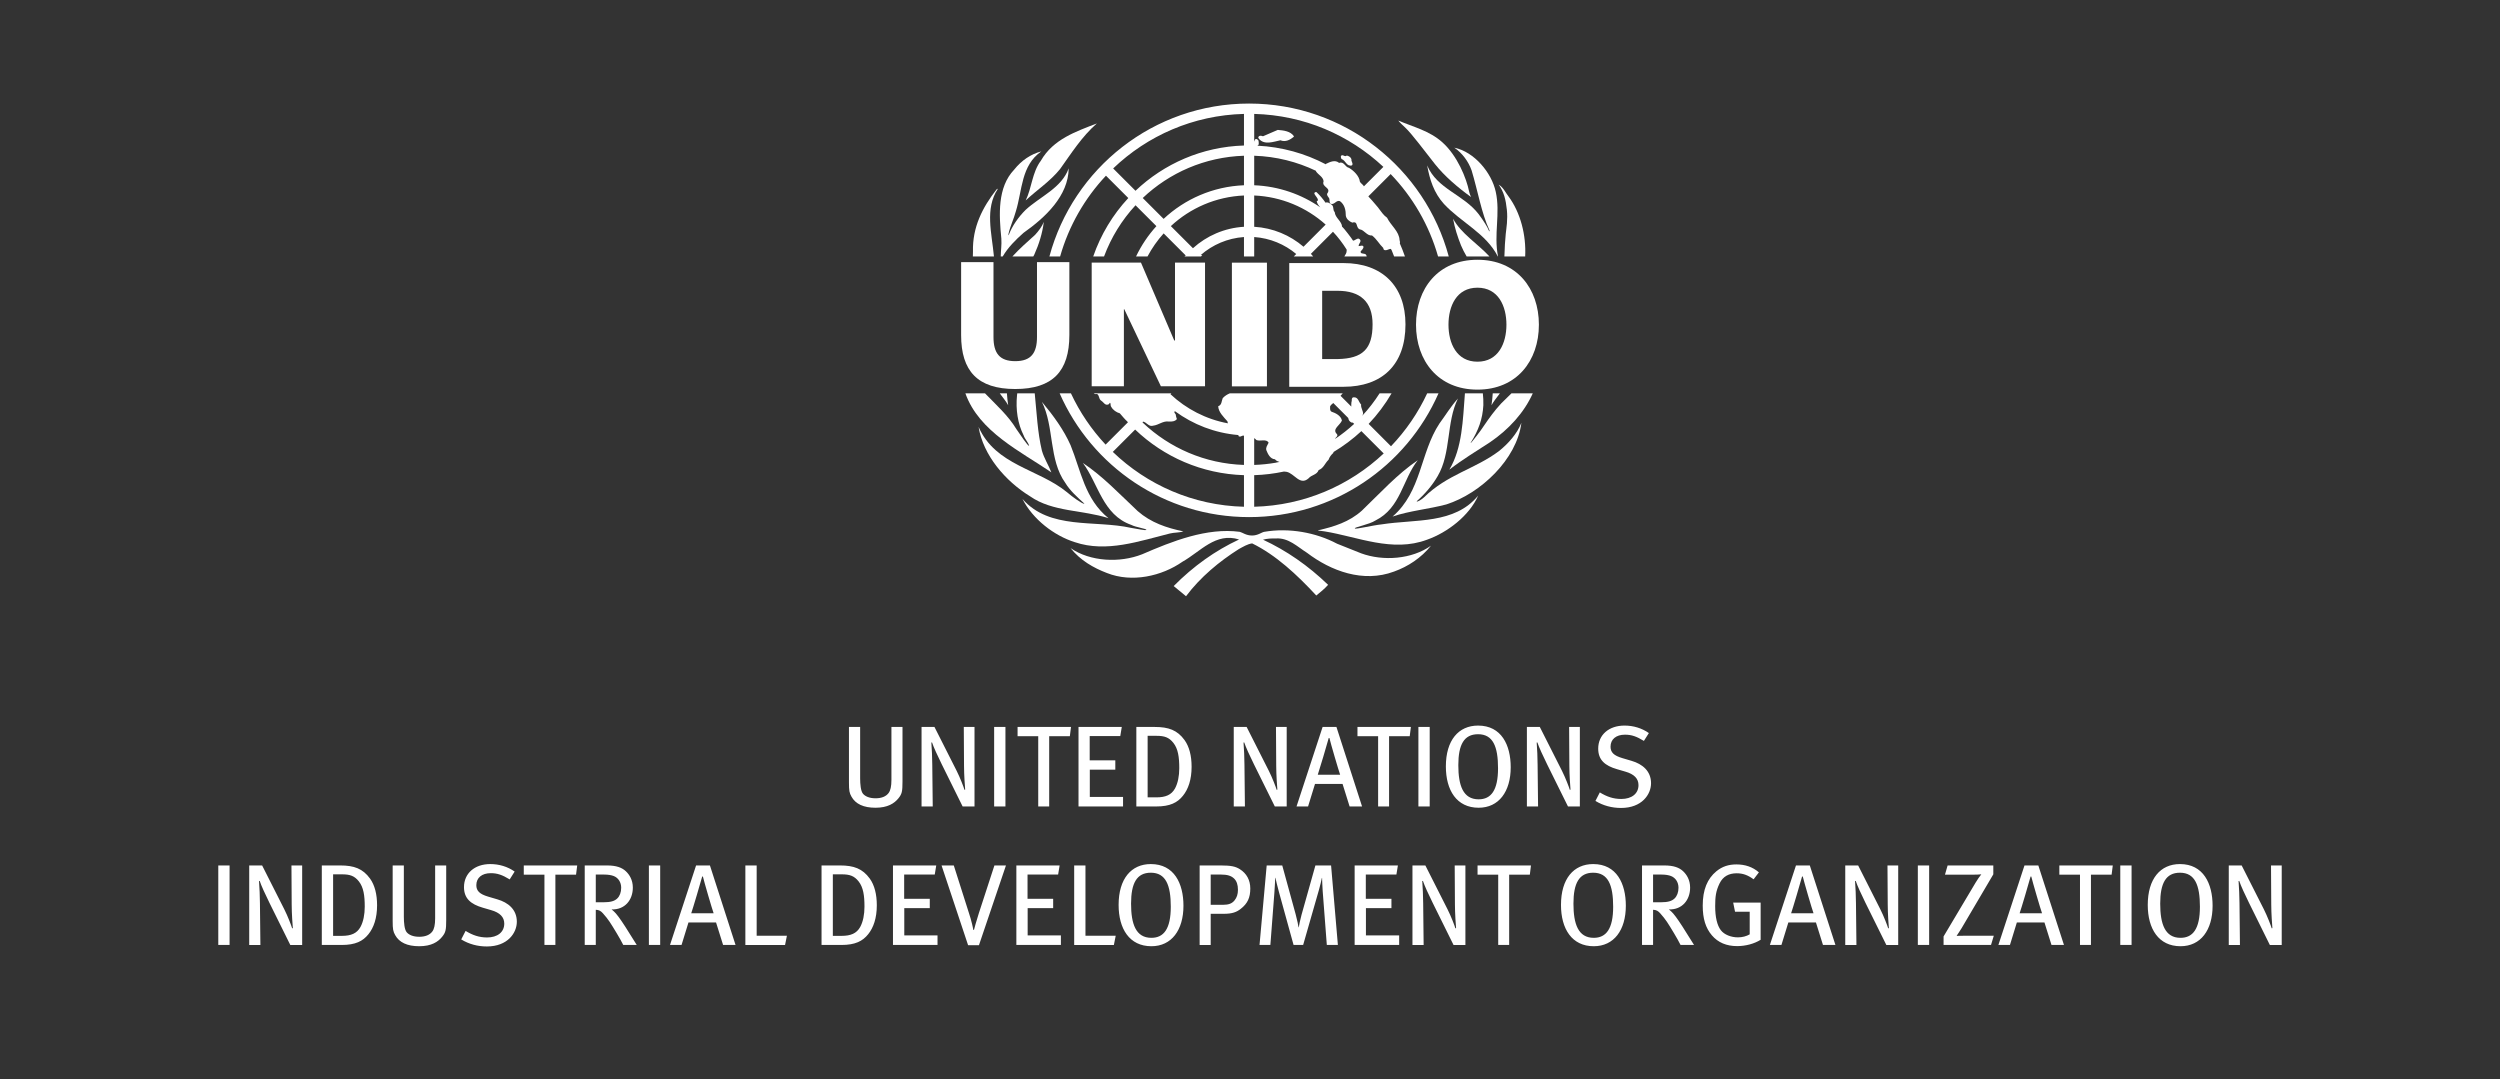 <?xml version="1.0" encoding="UTF-8"?>
<svg id="Ebene_1" xmlns="http://www.w3.org/2000/svg" version="1.1" viewBox="0 0 343.113 148.113">
  <rect x="0" y="0" width="343.113" height="148.113" fill="#333333" stroke="none"/>
  <!-- Generator: Adobe Illustrator 30.0.0, SVG Export Plug-In . SVG Version: 2.1.1 Build 123)  -->
  <defs>
    <style>
      .st0 {
        fill: #fff;
      }
    </style>
  </defs>
  <path class="st0" d="M31.508,118.779h-1.55v10.913h1.55v-10.913ZM41.471,129.692v-10.913h-1.47l.031,5.353c0,1.204.127,2.93.158,3.247l-.095.031c-.078-.301-.617-1.709-1.077-2.613l-3.042-6.018h-1.773v10.913h1.535l-.063-5.734c-.017-1.013-.048-2.106-.127-3.041l.095-.015c.206.633.776,1.868,1.331,2.993l2.868,5.797h1.629ZM51.752,124.244c0-1.505-.317-2.758-.965-3.661-.997-1.376-2.202-1.804-4.088-1.804h-2.533v10.913h2.723c1.902,0,2.916-.523,3.676-1.472.728-.903,1.187-2.202,1.187-3.976M50.059,124.433c0,1.077-.19,2.059-.586,2.789-.491.887-1.3,1.22-2.552,1.22h-1.204v-8.444h1.236c1.062,0,1.695.205,2.298.966.65.823.808,1.949.808,3.469M61.24,126.271v-7.492h-1.519v7.27c0,.872-.127,1.459-.396,1.807-.349.459-.951.712-1.775.712-.871,0-1.426-.268-1.727-.616-.318-.366-.397-1.331-.397-2.125v-7.048h-1.534v7.621c0,1.139.063,1.441.348,1.946.554.998,1.646,1.519,3.294,1.519,1.68,0,2.583-.601,3.136-1.282.491-.6.57-.933.57-2.312M70.934,126.508c0-1.694-1.202-2.645-2.66-3.073l-1.284-.379c-1.172-.349-1.616-.793-1.616-1.57,0-1.013.761-1.648,1.981-1.648.903,0,1.585.238,2.598.856l.68-1.077c-.965-.68-2.137-1.028-3.342-1.028-2.154,0-3.61,1.282-3.61,3.168,0,1.551.934,2.343,2.58,2.82l1.141.333c1.221.348,1.807.966,1.807,1.853,0,1.171-.935,1.9-2.361,1.9-1.094,0-1.996-.317-2.946-.902l-.601,1.17c1.06.65,2.263.967,3.515.967,2.868,0,4.118-1.869,4.118-3.39M79.218,118.779h-7.332v1.266h2.836v9.647h1.502v-9.647h2.836l.158-1.266ZM87.391,129.692c-.222-.348-1.108-1.774-1.582-2.519-.364-.57-.697-1.047-.919-1.346-.19-.255-.443-.603-.95-1.014,1.821.063,2.913-1.298,2.913-2.993,0-1.061-.475-1.791-.965-2.25-.522-.49-1.283-.791-2.583-.791h-3.055v10.913h1.518v-4.831c.46.015.698.174.982.489.777.872,1.046,1.331,1.887,2.726.443.745.587.997.903,1.616h1.851ZM85.255,121.836c0,.633-.206,1.157-.539,1.474-.38.365-.92.522-1.886.522h-1.062v-3.803h1.141c.571,0,1.014.08,1.332.206.602.238,1.014.841,1.014,1.601M90.607,118.779h-1.55v10.913h1.55v-10.913ZM100.951,129.692l-3.516-10.913h-1.901l-3.58,10.913h1.584l.951-3.089h3.785l.967,3.089h1.71ZM97.941,125.337h-3.072c.19-.52,1.346-4.424,1.504-5.04h.096c.142.632,1.282,4.535,1.472,5.04M107.999,128.426h-4.15v-9.647h-1.551v10.913h5.447l.254-1.266ZM120.338,124.244c0-1.505-.316-2.758-.965-3.661-.997-1.376-2.201-1.804-4.087-1.804h-2.533v10.913h2.723c1.901,0,2.916-.523,3.676-1.472.727-.903,1.186-2.202,1.186-3.976M118.645,124.433c0,1.077-.19,2.059-.586,2.789-.492.887-1.3,1.22-2.551,1.22h-1.205v-8.444h1.236c1.062,0,1.696.205,2.298.966.65.823.808,1.949.808,3.469M128.67,129.692v-1.312h-4.562v-3.741h3.5v-1.282h-3.516v-3.328h4.198l.205-1.25h-5.938v10.913h6.113ZM138.063,118.779h-1.584l-2.137,6.557c-.191.602-.317,1.015-.443,1.458-.111.395-.176.601-.222.823h-.096c-.032-.222-.095-.475-.175-.823-.111-.477-.283-1.062-.411-1.442l-2.091-6.573h-1.68l3.643,10.944h1.49l3.706-10.944ZM145.603,129.692v-1.312h-4.563v-3.741h3.501v-1.282h-3.517v-3.328h4.198l.206-1.25h-5.937v10.913h6.112ZM153.126,128.426h-4.151v-9.647h-1.549v10.913h5.448l.252-1.266ZM162.424,124.306c0-3.042-1.266-5.717-4.482-5.717-2.677,0-4.418,2.01-4.418,5.606,0,3.28,1.487,5.67,4.498,5.67,2.773,0,4.402-2.215,4.402-5.559M160.684,124.449c0,3.041-.967,4.263-2.662,4.263-2.14,0-2.789-1.902-2.789-4.691,0-2.803.776-4.246,2.709-4.246,2.06,0,2.742,1.711,2.742,4.674M171.596,121.947c0-1.157-.507-2.076-1.441-2.662-.586-.363-1.188-.506-2.597-.506h-2.914v10.913h1.518v-4.277h1.806c1.158,0,1.745-.237,2.298-.665.967-.743,1.33-1.568,1.33-2.803M169.902,122.12c0,.619-.157,1.062-.459,1.444-.348.443-.825.617-1.569.617h-1.712v-4.152h1.427c.857,0,1.396.174,1.774.539.366.348.539.856.539,1.552M183.618,129.692l-.933-10.913h-2.153l-1.904,6.778c-.205.729-.332,1.441-.378,1.711h-.032c-.033-.237-.158-.902-.396-1.789l-1.839-6.7h-2.137l-.982,10.913h1.488l.554-7.223c.048-.569.095-1.615.111-1.995h.032c.063.285.254,1.156.492,1.995l1.995,7.223h1.314l2.172-7.571c.175-.586.332-1.315.397-1.63h.03c.016.315.033,1.187.081,1.773l.569,7.428h1.519ZM192.029,129.692v-1.312h-4.562v-3.741h3.501v-1.282h-3.517v-3.328h4.198l.206-1.25h-5.937v10.913h6.111ZM201.12,129.692v-10.913h-1.47l.032,5.353c0,1.204.126,2.93.158,3.247l-.095.031c-.078-.301-.617-1.709-1.078-2.613l-3.043-6.018h-1.771v10.913h1.534l-.063-5.734c-.017-1.013-.048-2.106-.127-3.041l.094-.015c.207.633.776,1.868,1.332,2.993l2.868,5.797h1.629ZM210.118,118.779h-7.332v1.266h2.836v9.647h1.503v-9.647h2.836l.157-1.266ZM223.138,124.306c0-3.042-1.266-5.717-4.48-5.717-2.68,0-4.42,2.01-4.42,5.606,0,3.28,1.488,5.67,4.499,5.67,2.772,0,4.401-2.215,4.401-5.559M221.398,124.449c0,3.041-.968,4.263-2.661,4.263-2.14,0-2.789-1.902-2.789-4.691,0-2.803.776-4.246,2.71-4.246,2.059,0,2.74,1.711,2.74,4.674M232.499,129.692c-.222-.348-1.106-1.774-1.583-2.519-.364-.57-.697-1.047-.918-1.346-.188-.255-.444-.603-.951-1.014,1.823.063,2.913-1.298,2.913-2.993,0-1.061-.475-1.791-.964-2.25-.521-.49-1.281-.791-2.581-.791h-3.057v10.913h1.518v-4.831c.459.015.698.174.982.489.779.872,1.047,1.331,1.888,2.726.443.745.584.997.902,1.616h1.851ZM230.365,121.836c0,.633-.206,1.157-.539,1.474-.383.365-.921.522-1.888.522h-1.062v-3.803h1.142c.57,0,1.013.08,1.33.206.603.238,1.017.841,1.017,1.601M241.639,128.98v-5.099h-3.768l.254,1.248h2.013v3.106c-.446.256-1.001.413-1.617.413-.936,0-1.872-.364-2.346-.982-.508-.666-.776-1.792-.776-3.295,0-1.3.095-2.076.601-3.122.477-.983,1.3-1.395,2.347-1.395.839,0,1.52.238,2.327.825l.727-.952c-.853-.742-1.897-1.09-3.086-1.09-1.077,0-1.948.285-2.743.933-1.25,1.029-1.882,2.534-1.882,4.721,0,1.789.394,3.073,1.266,4.089.838.979,1.995,1.469,3.454,1.469,1.155,0,2.344-.314,3.229-.869M251.904,129.692l-3.516-10.913h-1.9l-3.581,10.913h1.586l.949-3.089h3.787l.966,3.089h1.709ZM248.896,125.337h-3.073c.19-.52,1.345-4.424,1.502-5.04h.097c.143.632,1.283,4.535,1.474,5.04M260.52,129.692v-10.913h-1.472l.034,5.353c0,1.204.126,2.93.158,3.247l-.097.031c-.079-.301-.615-1.709-1.077-2.613l-3.043-6.018h-1.77v10.913h1.534l-.064-5.734c-.016-1.013-.047-2.106-.127-3.041l.095-.015c.207.633.776,1.868,1.33,2.993l2.87,5.797h1.629ZM264.766,118.779h-1.552v10.913h1.552v-10.913ZM273.638,128.426h-4.009c-.394,0-.76,0-1.093.016.19-.318.444-.635.68-1.045l4.357-7.399v-1.219h-6.272l-.363,1.266h3.738c.539,0,.933-.016,1.25-.047-.222.284-.538.712-.776,1.124l-4.404,7.4v1.17h6.511l.381-1.266ZM283.268,129.692l-3.517-10.913h-1.901l-3.581,10.913h1.587l.947-3.089h3.789l.966,3.089h1.71ZM280.259,125.337h-3.074c.191-.52,1.346-4.424,1.503-5.04h.095c.146.632,1.285,4.535,1.476,5.04M289.968,118.779h-7.333v1.266h2.834v9.647h1.504v-9.647h2.835l.16-1.266ZM292.548,118.779h-1.55v10.913h1.55v-10.913ZM303.668,124.306c0-3.042-1.266-5.717-4.481-5.717-2.679,0-4.418,2.01-4.418,5.606,0,3.28,1.487,5.67,4.496,5.67,2.774,0,4.403-2.215,4.403-5.559M301.928,124.449c0,3.041-.967,4.263-2.663,4.263-2.137,0-2.787-1.902-2.787-4.691,0-2.803.776-4.246,2.709-4.246,2.06,0,2.741,1.711,2.741,4.674M313.155,129.692v-10.913h-1.469l.032,5.353c0,1.204.125,2.93.157,3.247l-.094.031c-.079-.301-.618-1.709-1.077-2.613l-3.046-6.018h-1.77v10.913h1.534l-.062-5.734c-.018-1.013-.049-2.106-.127-3.041l.093-.015c.207.633.776,1.868,1.333,2.993l2.867,5.797h1.629Z"/>
  <path class="st0" d="M123.863,107.264v-7.492h-1.519v7.27c0,.871-.127,1.457-.396,1.806-.349.46-.951.713-1.774.713-.872,0-1.427-.27-1.728-.618-.317-.364-.396-1.331-.396-2.123v-7.048h-1.535v7.619c0,1.141.063,1.441.348,1.948.554.997,1.646,1.519,3.295,1.519,1.679,0,2.582-.601,3.136-1.281.49-.602.569-.935.569-2.313M133.747,110.684v-10.912h-1.471l.032,5.353c0,1.204.127,2.93.158,3.246l-.095.032c-.079-.301-.618-1.71-1.077-2.613l-3.043-6.018h-1.773v10.912h1.535l-.063-5.734c-.016-1.013-.048-2.106-.127-3.04l.095-.016c.206.633.776,1.869,1.331,2.993l2.868,5.797h1.63ZM137.992,99.772h-1.551v10.912h1.551v-10.912ZM146.989,99.772h-7.332v1.265h2.835v9.647h1.504v-9.647h2.835l.158-1.265ZM154.133,110.684v-1.313h-4.562v-3.74h3.501v-1.281h-3.517v-3.329h4.198l.206-1.249h-5.938v10.912h6.112ZM163.541,105.235c0-1.505-.317-2.756-.965-3.659-.996-1.377-2.201-1.804-4.087-1.804h-2.532v10.912h2.722c1.902,0,2.917-.522,3.676-1.472.728-.903,1.186-2.202,1.186-3.977M161.849,105.426c0,1.077-.19,2.059-.586,2.788-.492.887-1.3,1.22-2.552,1.22h-1.204v-8.445h1.236c1.062,0,1.696.206,2.298.967.65.824.808,1.948.808,3.47M176.593,110.684v-10.912h-1.471l.033,5.353c0,1.204.125,2.93.158,3.246l-.096.032c-.078-.301-.617-1.71-1.077-2.613l-3.043-6.018h-1.771v10.912h1.533l-.063-5.734c-.016-1.013-.048-2.106-.127-3.04l.095-.016c.206.633.776,1.869,1.331,2.993l2.868,5.797h1.63ZM186.937,110.684l-3.517-10.912h-1.899l-3.58,10.912h1.584l.951-3.09h3.785l.965,3.09h1.711ZM183.929,106.33h-3.073c.188-.522,1.345-4.425,1.505-5.041h.095c.141.632,1.283,4.535,1.473,5.041M193.637,99.772h-7.331v1.265h2.834v9.647h1.504v-9.647h2.834l.159-1.265ZM196.219,99.772h-1.55v10.912h1.55v-10.912ZM207.338,105.299c0-3.042-1.266-5.717-4.481-5.717-2.678,0-4.419,2.009-4.419,5.606,0,3.28,1.488,5.67,4.497,5.67,2.774,0,4.403-2.216,4.403-5.559M205.598,105.442c0,3.041-.966,4.261-2.663,4.261-2.138,0-2.787-1.901-2.787-4.689,0-2.805.776-4.246,2.709-4.246,2.06,0,2.741,1.711,2.741,4.674M216.827,110.684v-10.912h-1.472l.032,5.353c0,1.204.127,2.93.158,3.246l-.095.032c-.08-.301-.619-1.71-1.077-2.613l-3.042-6.018h-1.773v10.912h1.535l-.065-5.734c-.014-1.013-.046-2.106-.125-3.04l.095-.016c.206.633.776,1.869,1.33,2.993l2.87,5.797h1.629ZM226.599,107.501c0-1.695-1.203-2.646-2.658-3.074l-1.285-.38c-1.173-.348-1.617-.792-1.617-1.568,0-1.014.761-1.648,1.982-1.648.904,0,1.583.237,2.597.856l.681-1.077c-.965-.68-2.137-1.028-3.342-1.028-2.154,0-3.61,1.281-3.61,3.166,0,1.553.933,2.345,2.579,2.82l1.142.333c1.22.348,1.808.966,1.808,1.854,0,1.172-.935,1.901-2.362,1.901-1.095,0-1.996-.317-2.947-.903l-.6,1.172c1.06.648,2.264.964,3.515.964,2.868,0,4.117-1.867,4.117-3.388"/>
  <path class="st0" d="M171.42,35.196h.021l-.01-.011s-.008.007-.011.011"/>
  <path class="st0" d="M159.103,53.993s.003-.005.005-.006h-.013c.004.014.006.024.008.033v-.027Z"/>
  <polygon class="st0" points="149.829 36.038 156.591 36.038 161.168 46.754 161.263 46.704 161.263 36.038 165.385 36.038 165.385 53.016 159.327 53.016 154.299 42.435 154.249 42.435 154.249 53.016 149.829 53.016 149.829 36.038"/>
  <rect class="st0" x="169.072" y="36.049" width="4.809" height="16.978"/>
  <path class="st0" d="M176.943,53.084h7.454c5.269,0,8.498-2.997,8.498-8.561,0-5.254-3.181-8.417-8.498-8.417h-7.454v16.978ZM181.46,39.911h2.136c3.083,0,4.783,1.498,4.783,4.589,0,3.4-1.36,4.708-4.783,4.78h-2.136v-9.369Z"/>
  <path class="st0" d="M146.765,45.986c0,4.943-2.269,7.404-7.428,7.404s-7.428-2.461-7.428-7.404v-10.008h4.442v10.27c0,2.198.812,3.32,2.986,3.32s2.985-1.122,2.985-3.32v-10.27h4.443v10.008Z"/>
  <path class="st0" d="M202.773,49.641c2.875,0,3.978-2.539,3.978-5.079s-1.103-5.078-3.978-5.078-3.976,2.539-3.976,5.078,1.102,5.079,3.976,5.079M202.773,35.651c5.391,0,8.433,3.953,8.433,8.911s-3.042,8.913-8.433,8.913-8.432-3.952-8.432-8.913,3.041-8.911,8.432-8.911"/>
  <path class="st0" d="M185.552,22.698c.226-.255-.141-.523-.07-.847-.098-.296-.354-.424-.635-.508-.296.282-.552-.254-.82.07-.013.156.015.297.101.41.592.211.662,1.072,1.424.875"/>
  <path class="st0" d="M175.366,17.829l-2.031.875c-.171-.071-.494-.156-.606.07-.087.071,0,.169.026.24.75.959,2.046.423,2.978.239.677.283,1.327-.056,1.835-.479v-.099c-.481-.677-1.384-.776-2.202-.846"/>
  <path class="st0" d="M187.191,25.574c-.102-.23-.436-.403-.551-.634-.086-.775-.833-1.509-1.496-1.904-.552-.099-.678-.932-1.356-.677-.563-.48-1.269-.128-1.82.14v.056c-2.831-1.491-6.02-2.394-9.402-2.562.051-.04.102-.081.157-.116.071-.149.016-.404.005-.567-.087-.14-.255-.31-.453-.197-.071.099-.142.339-.142.339v-3.818c6.853.176,13.063,2.902,17.729,7.27l-2.671,2.67ZM181.94,30.824l-3.038,3.04c-1.843-1.579-4.191-2.585-6.769-2.74v-4.294c3.763.164,7.179,1.645,9.807,3.994M170.73,19.97c-5.766.177-10.986,2.505-14.888,6.213l-3.066-3.066c4.69-4.492,10.989-7.304,17.954-7.483v4.336ZM170.73,25.426c-4.26.171-8.118,1.892-11.03,4.614l-2.865-2.865c3.649-3.455,8.513-5.626,13.895-5.801v4.052ZM170.73,31.124c-2.689.162-5.128,1.246-7.004,2.942l-3.034-3.033c2.659-2.47,6.164-4.034,10.038-4.203v4.294ZM197.366,35.196h1.468c-3.254-12.087-14.288-20.983-27.403-20.983s-24.15,8.896-27.404,20.983h1.47c1.195-4.202,3.377-7.986,6.291-11.083l3.066,3.067c-2.124,2.283-3.775,5.007-4.815,8.016h1.486c.976-2.625,2.453-5.005,4.321-7.024l2.865,2.865c-1.123,1.235-2.066,2.635-2.793,4.159h1.574c.608-1.145,1.353-2.208,2.214-3.164l3.027,3.027c-.063.038-.121.084-.174.137h2.274s.008-.008.012-.011c.052-.05.102-.104.153-.151-.062-.013-.125-.029-.188-.042,1.606-1.4,3.659-2.301,5.92-2.46v2.664h1.403v-2.664c2.191.154,4.186,1.003,5.77,2.33l-.333.334h2.654c-.1-.122-.205-.24-.311-.357l3.032-3.033c.696.744,1.317,1.556,1.861,2.423-.01.047.049.075.035.12.01.018-.045.054-.036.073.054.26-.164.528-.297.774h3.062c-.016-.185-.152-.376-.353-.365-.226-.07-.48,0-.48-.31.128-.198.452-.395.382-.706-.17-.211-.438-.027-.65-.042-.056-.339.579-.705.028-1.016-.318-.059-.52.263-.798.272-.09-.202-1.359-1.836-1.458-1.877-.014-.008-.027-.022-.045-.032-.037-.762-.959-1.223-1.013-2.017-.312-.282-.057-.804-.468-1.044-.224-.169-.479-.367-.789-.24-.352-.508-.763-1.002-1.242-1.453-.14-.043-.24.042-.309.127.069.395.536.62.507,1.058-.07-.014-.126,0-.169.056.046.335.272.612.498.856-2.596-1.8-5.712-2.901-9.078-3.037v-4.052c3.028.099,5.894.833,8.472,2.069,0,.024.006.048.006.072,0,0,.002,0,.003.001.325.494.96.733,1.044,1.354-.325.86,1.144.847.481,1.722-.045.281.196.437.295.649.085.239-.043.606.24.747.509.113.72-.564,1.228-.381.661.48.804,1.27.804,2.004.084.466.479.776.89.945.831-.254.437.677,1.015.917.649.085.974.917,1.692.846.636.481.989,1.186,1.552,1.722-.013.127.057.24.17.282.34.085.55-.155.847-.169.026.055.096.153.108.146.125.295.243.594.356.896h1.485c-.211-.61-.446-1.208-.706-1.793.044-.02.026-.31-.03-.434-.041-1.214-1.213-2.032-1.72-3.09-.243-.165-.437-.366-.614-.58-.131-.158-.252-.324-.374-.49-.171-.236-.345-.471-.547-.685-.334-.4-.676-.792-1.035-1.168l.034-.034.037-.008c-.004-.005-.007-.012-.012-.018l3.007-3.006c3.02,3.138,5.28,7.002,6.505,11.306"/>
  <path class="st0" d="M140.774,27.508c1.566-1.468,3.33-2.596,4.713-4.304,1.538-2.145,2.977-4.444,5.05-6.264-2.821,1.1-5.981,2.145-7.688,5.122-1.2,1.608-1.228,3.696-2.075,5.446"/>
  <path class="st0" d="M140.478,31.953c3.005-2.117,6.152-5.08,6.194-8.847-.973,2.709-3.909,3.852-5.898,5.686-1.015,1.002-1.864,2.236-2.299,3.386-.105.278-.072-.056-.072-.056.241-1.087.734-2.06,1.017-3.118.888-2.865.705-6.306,3.499-8.226-1.44.367-2.723,1.242-3.725,2.498-2.328,2.441-2.088,6.194-1.764,9.481.059.843-.076,1.649-.083,2.439h.272c.7-1.202,1.762-2.284,2.859-3.243"/>
  <path class="st0" d="M141.96,34.929c.634-1.411,1.115-2.948,1.297-4.472-.254.649-.69,1.213-1.184,1.763-1.05.955-2.165,1.921-3.12,2.975h2.863c.047-.089.098-.176.144-.266"/>
  <path class="st0" d="M136.95,25.914c-.071-.014-.113.043-.169.071-1.947,2.483-3.33,5.206-3.245,8.536-.015.229-.018.453-.016.675h2.893c-.296-3.2-1.267-6.54.537-9.282"/>
  <path class="st0" d="M205.594,35.169c-.607-2.991.352-5.883-.31-8.846-.564-2.625-2.949-5.488-5.687-6.054,1.114.749,1.947,1.92,2.37,3.105.833,2.737,1.376,5.948,2.442,8.197.054.114.019.299-.07.071-.194-.485-.637-1.214-1.385-2.229-2.088-2.738-5.726-3.457-7.082-6.716.339,1.947.932,3.78,2.3,5.291,2.356,2.538,5.783,4.034,7.393,7.207h.004l.025-.026Z"/>
  <path class="st0" d="M207.047,26.972c-.437-.55-.719-1.256-1.356-1.623.718.995.973,2.066,1.117,3.43.144,1.364-.067,2.517-.149,3.29s-.166,2.079-.189,3.127h2.853c.149-2.944-.644-6.011-2.276-8.224"/>
  <path class="st0" d="M199.427,30.019c.227,1.27.622,2.483,1.088,3.655.217.523.483,1.028.773,1.521h3.131c-1.609-1.753-3.875-3.114-4.992-5.176"/>
  <path class="st0" d="M196.929,22.506c1.323,1.673,3.175,3.249,4.967,4.538,0,0-.199-.421-.265-.746-.363-1.826-1.612-4.926-3.684-6.776-1.765-1.579-3.98-2.101-6.039-2.977,0,0,.125.207.967.98.842.774,2.734,3.308,4.054,4.981"/>
  <path class="st0" d="M138.367,55.614c-.078-.531-.14-1.079-.173-1.628h-.98c.347.473.88,1.125,1.153,1.628"/>
  <path class="st0" d="M206.024,55.375c-.234.25-.458.507-.672.766-.8.966-1.478,1.981-2.171,2.988-.242.35-.901,1.175-1.209,1.554-.062.075-.198.194-.111.052,1.041-1.66,1.622-3.216,1.722-5.12.016-.557-.013-1.097-.07-1.628h-2.459c-.286,3.614-.346,7.488-2.142,10.473,1.807-1.397,3.71-2.539,5.587-3.766,2.574-1.753,4.675-4.051,5.866-6.707h-2.927c-.464.468-.939.929-1.414,1.388"/>
  <path class="st0" d="M139.581,54.26c-.197,1.961.099,3.894.917,5.516.17.508.636.931.748,1.426-.207-.006-1.213-1.537-1.764-2.328-1.091-1.813-2.775-3.319-4.291-4.887h-2.695s0,.004.002.006c1.862,5.249,7.591,7.969,11.796,10.836-.395-1.003-1.002-1.934-1.298-2.978-.6-2.511-.716-5.218-.984-7.864h-2.4c-.011.091-.023.181-.031.273"/>
  <path class="st0" d="M205.712,61.921c-3.274,2.454-7.09,3.194-10.259,6.322-.271.268-1.005.739-1.015.549,1.128-.988,2.159-2.2,2.88-3.455,1.861-3.161,1.158-7.381,2.779-10.64-.988,1.087-1.694,2.287-2.54,3.429-2.666,4.035-2.441,9.341-6.435,12.769,2.356-.804,4.953-1.015,7.38-1.665,4.699-1.495,9.68-6.195,10.301-11.202-.58,1.48-1.779,2.849-3.091,3.893"/>
  <path class="st0" d="M152.138,71.122c-3.259-2.627-3.795-6.549-5.206-10.019-.945-2.132-2.37-4.078-3.937-5.954,1.721,3.443.918,7.929,3.217,11.131.635,1.06,1.68,1.991,2.582,2.808,0,0,.077.059-.042.044-.296-.042-1.581-.931-2.3-1.568-3.937-3.23-9.806-3.668-12.148-8.972.635,3.893,3.669,7.436,7.069,9.524,3.104,2.171,7.238,1.848,10.765,3.006"/>
  <path class="st0" d="M189.627,71.967c-1.255.126-3.634.727-3.682.549-.046-.178,1.975-.521,2.837-1.085,3.47-1.735,3.696-5.574,5.798-8.268-2.836,1.933-5.107,4.457-7.662,6.912-1.735,1.567-3.85,2.217-6.024,2.709v.029l.875.113c4.557.735,9.34,2.934,14.095,1.142,2.767-.972,5.8-3.287,7.013-6.053-3.259,3.965-8.593,3.217-13.25,3.952"/>
  <path class="st0" d="M160.547,73.223c.593-.155,1.312-.098,1.862-.296-2.285-.467-4.458-1.199-6.264-2.78-2.512-2.356-4.797-4.798-7.52-6.602,2.13,2.861,2.709,7.11,6.631,8.492.649.338,2.073.518,2.075.678.002.16-1.398-.17-2.103-.268-5.009-1.114-11.146.309-14.899-3.965,1.425,2.795,4.345,5.037,7.181,5.927,4.36,1.48,8.931-.17,13.037-1.186"/>
  <path class="st0" d="M186.792,75.933l-3.287-1.312c-2.883-1.532-6.585-2.22-10-1.63-.362.062-.854.506-1.669.506s-1.32-.42-1.68-.506c-4.518-.603-9.269,1.289-13.404,3.081-3.075,1.215-7.11,1.016-9.82-.845,1.341,1.681,3.133,2.707,4.981,3.413,3.443,1.369,7.535.438,10.384-1.552,2.44-1.366,4.546-4.063,7.761-3.047-3.272,1.523-6.264,3.656-8.974,6.391l1.693,1.397c1.975-2.637,4.6-4.798,7.254-6.476.578-.309,1.184-.691,1.82-.776,3.259,1.593,6.178,4.318,8.804,7.154.563-.451,1.158-.946,1.623-1.467-2.738-2.64-5.715-4.7-8.933-6.195.537-.155,1.145-.183,1.765-.17,1.736-.111,2.919,1.116,4.261,1.962,3.301,2.511,7.718,4.163,11.951,2.583,1.905-.678,3.738-1.877,5.078-3.555-2.608,1.861-6.56,2.171-9.608,1.044"/>
  <path class="st0" d="M172.132,69.549v-4.334c1.393-.044,2.753-.214,4.073-.495-.002-.003-.002-.005-.004-.005.171.021.376.041.376.041,1.072.212,1.835,1.949,3.02.89.409-.493,1.129-.452,1.383-1.13.691-.252.861-.959,1.353-1.41.14-.397.374-.693.655-.938.007-.044.019-.088.027-.129,1.376-.823,2.659-1.784,3.828-2.87l3.065,3.066c-4.671,4.393-10.9,7.139-17.776,7.314M172.132,60.129c.103.054.18.146.268.229.016.013.033.026.049.041.508.206,1.378-.211,1.661.364-.157.325-.411.636-.313,1.015.211.524.524,1.215,1.187,1.256.169.227.394.284.62.369-.185.031-.553.098-.541.108-.956.165-1.935.265-2.931.299v-3.681ZM182.545,55.783c.048-.048.116-.165.1-.177.113-.098.23-.193.341-.295l2.052,2.054c.042.265.157.487.442.618.023.011.047.016.07.021.033-.003.065,0,.099,0,.008,0,.016-.003.025-.004l.176.177c-.812.75-1.686,1.436-2.607,2.055.037-.222.458-.356.248-.653-.734-.678.452-1.242.679-1.864-.13-.662-.862-1.028-1.426-1.213-.269-.156-.184-.493-.199-.719M170.729,63.81c-5.358-.173-10.204-2.331-13.847-5.76-.031-.045-.063-.09-.08-.103l.082-.082c.23.041.409.198.594.343.061.034.119.077.177.123.171.106.36.165.608.091.762-.085,1.355-.691,2.158-.565.381.014.851-.002,1.099-.343-.038-.093-.073-.191-.096-.299-.022-.116-.045-.232-.067-.348-.091-.116-.182-.229-.216-.365.032.025.091-.01.136-.053,2.47,1.813,5.441,2.983,8.668,3.259.028.065.054.129.081.194.072.005.144.012.216.015l.339-.142v.062c.045-.041.096-.064.148-.075v4.048ZM170.729,69.549c-6.989-.178-13.307-3.009-18.002-7.528l3.066-3.066c3.907,3.736,9.145,6.082,14.936,6.26v4.334ZM195.874,53.986c-1.255,2.69-2.938,5.14-4.969,7.261l-3.065-3.068c1.204-1.265,2.259-2.674,3.146-4.193h-1.645c-.702,1.1-1.498,2.131-2.385,3.08.036-.083.075-.168.118-.253.031-.431-.33-.82-.267-1.298-.353-.339-.367-1.002-.987-.988-.212-.028-.297.169-.297.339-.014.098.027.209-.041.281-.008.124-.014.248-.027.368.008.094.011.191.007.287l-1.48-1.48c.103-.109.201-.224.302-.336h-15.5c-.351.143-.681.347-.968.655-.17.38-.113.945-.622,1.114.029.803.749,1.481,1.256,2.06h.002c.027.127.052.259.072.287-3.018-.562-5.729-1.981-7.881-3.996l.119-.12h-1.69s-.004.004-.005.006v.028c-.002-.009-.005-.02-.008-.034h-8.931c.054.057.118.099.206.104.592-.155.38.677.818.917.339.211.522.721,1.015.481l.17-.212c.155.111.028.395.169.55.24.451.72.776,1.185.902.32.363.648.777,1.004,1.103.038.042.074.085.111.125l-3.066,3.067c-1.936-2.068-3.547-4.441-4.759-7.037h-1.549c4.389,9.999,14.376,16.986,25.998,16.986s21.607-6.987,25.999-16.986h-1.555Z"/>
  <path class="st0" d="M204.699,55.614c.078-.531.14-1.079.173-1.628h.979c-.347.473-.88,1.125-1.152,1.628"/>
</svg>